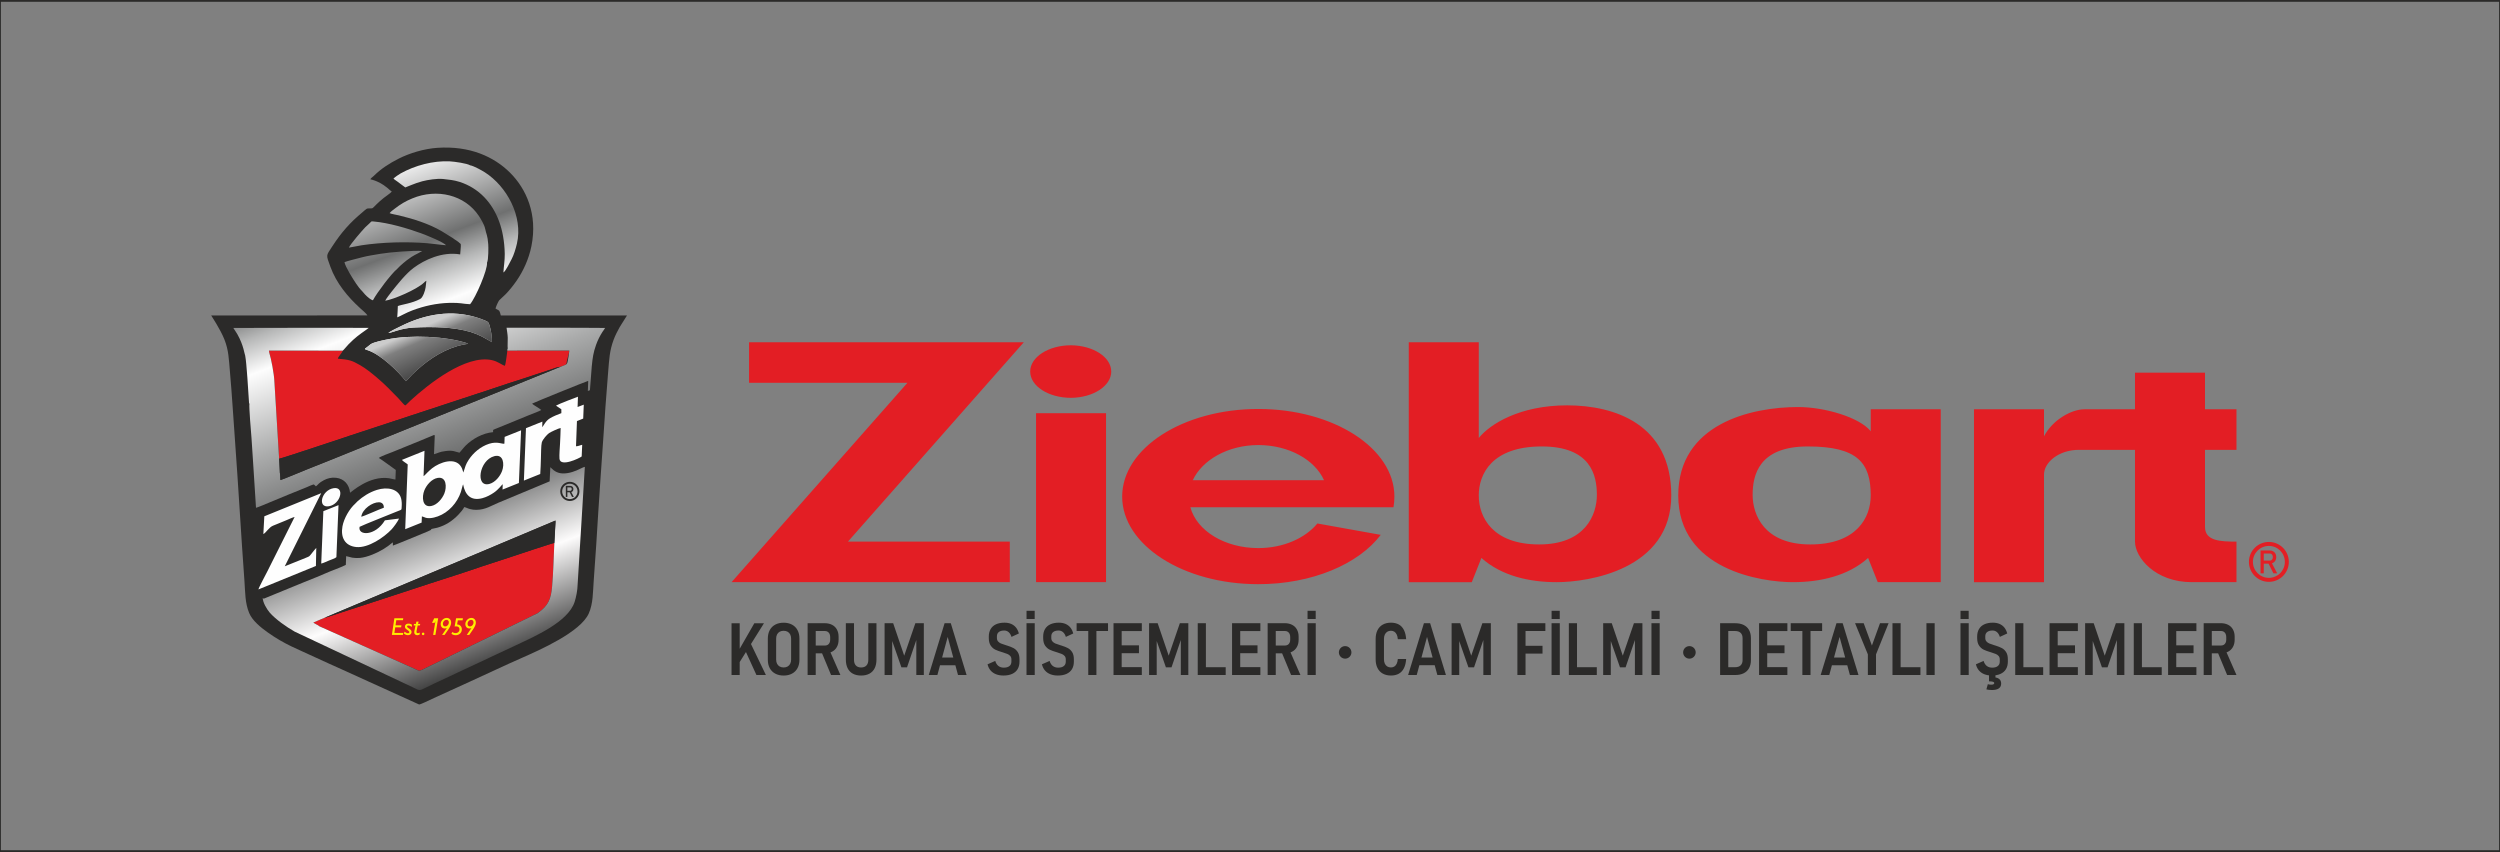<svg clip-rule="evenodd" fill-rule="evenodd" height="852" image-rendering="optimizeQuality" shape-rendering="geometricPrecision" text-rendering="geometricPrecision" viewBox="1.5 1.5 4066.54 1383.1" width="2500" xmlns="http://www.w3.org/2000/svg"><rect x="1.5" y="1.5" width="4066.54" height="1383.1" fill="#808080" stroke="none"/><linearGradient id="a" gradientUnits="userSpaceOnUse" x1="831.56" x2="535.25" y1="1081.26" y2="303.71"><stop offset="0" stop-color="#323232"/><stop offset=".188" stop-color="#fdfcfc"/><stop offset=".369" stop-color="#585959"/><stop offset=".553" stop-color="#aaabab"/><stop offset=".71" stop-color="#fdfdfd"/><stop offset=".776" stop-color="#b6b7b7"/><stop offset=".831" stop-color="#6f7070"/><stop offset="1" stop-color="#fefefe"/></linearGradient><linearGradient id="b" gradientUnits="userSpaceOnUse" x1="696.5" x2="661.61" y1="623.66" y2="544.16"><stop offset="0" stop-color="#333"/><stop offset=".769" stop-color="#7f7f7f"/><stop offset="1" stop-color="#ccc"/></linearGradient><path d="M1800.61 947.07v-274.8h-113.85v274.8zm-56.93-299.83c36.28-.37 65.39-19.41 65.39-42.75 0-23.35-29.12-42.38-65.39-42.75-36.69 0-66.45 19.15-66.45 42.75 0 23.61 29.75 42.75 66.44 42.75zm-523.76-90.38v65.95h257.62l-286.08 324.26h452.6v-65.95h-263.29l286.05-324.26h-446.89zm1186.96 155.73c18.49-22.9 66.91-53.13 143.77-53.13s169.37 30.23 169.37 146.57c0 120.91-135.2 141.06-186.44 141.06-44.13 0-89.67-10.08-122.4-39.4l-15.66 39.4h-102.49V556.86h113.87v155.73zm0 93.43c0 35.72 22.78 79.69 98.21 79.69s93.92-48.55 93.92-80.61c0-32.05-9.95-78.78-89.67-78.78-81.1 0-102.46 44.89-102.46 79.7zm637.59-104.43v-35.73h113.87v281.21h-102.46l-15.66-39.39c-32.72 29.32-78.28 39.39-122.41 39.39-51.21 0-186.44-20.15-186.44-141.06 0-116.33 118.12-143.81 194.98-143.81 42.72.01 99.64 16.49 118.12 39.39zm0 104.43c0-53.13-21.33-79.7-102.43-79.7-79.73 0-89.67 46.72-89.67 78.78 0 32.07 18.49 80.61 93.92 80.61s98.17-43.97 98.17-79.69zm167.97-140.15v281.21h113.87V772.13c0-20.15 24.2-40.31 56.92-40.31h91.09v149.3c0 25.65 32.72 65.95 92.5 65.95h72.58v-65.95c-25.62 0-51.21-.91-51.21-23.81V731.82h51.21v-65.95h-51.21v-59.54h-113.87v59.54h-82.57c-19.91 0-51.21 16.49-65.45 43.97v-43.97h-113.85zm-965 204.25c-35.92 47.48-111.62 80.23-199.2 80.23-122.25 0-221.39-63.8-221.39-142.49 0-78.7 99.14-142.51 221.39-142.51 122.29 0 221.42 63.8 221.42 142.51 0 5.58-.52 11.92-1.48 17.33h-330.43c10.36 38.32 55.89 66.45 110.49 66.45 40.68 0 76.34-16.03 96.15-40.03zm-305.72-88.94h213.44c-14.97-33.25-57.19-57.12-106.91-57.12-49.32 0-91.26 24.3-106.53 57.12z" fill="#e31e24"/><path d="M603.93 291.75c10.89 2.5 19.01 7.05 27.23 13.65 2.93 2.35 4.81 4.52 7.58 6.21-.95 1.93-10.92 8.74-13.03 10.44-4.46 3.6-7.84 6.54-12.26 10.88-.94.93-5.07 5.28-5.75 5.61-2.84 1.4-7.38-.42-10.27 1.51-1.87 1.25-4.19 3.54-6.17 5.18-20.3 16.76-34.37 32.74-49.29 55.64-10.32 15.85-10.34 13.12-3.17 32.85 9.87 27.17 28.03 48.97 48.55 67.72 3.21 2.94 10.19 8.68 11.81 11.75l-254.17.04c.18.53 14.85 22.18 21.54 39.1 7.01 17.73 7.12 31.66 8.93 51.84 3.34 37.22 5.51 75.08 8.29 112.7 5.6 75.86 9.74 151.75 15.31 227.57 1.4 19.11.84 36.18 7.73 52.81 5.23 12.63 19.31 23.77 29.52 31.08 28.65 20.5 49.34 27.49 79.82 41.86 13.61 6.42 27.8 12.62 41.66 18.91 14.21 6.44 27.7 12.54 41.68 18.95l83.68 37.97c1.93.36 17.79-7.51 20.75-8.87l62.55-28.56c27.72-12.54 55.52-25.89 83.5-38.18 29.79-13.09 95.84-42.16 109.27-72.5 7.15-16.15 6.61-34.19 8.02-53.05 2.8-37.63 5.3-75.9 7.56-113.87 2.25-37.84 5.26-75.85 7.76-113.81 2.47-37.58 5.07-75.22 8.23-112.79 1.73-20.5 2.17-33.71 8.87-51.73 2.62-7.05 6.44-14.43 9.92-20.62l11.8-18.8-205.25-.01c-.61-2.39-1.52-5.83-2.58-7.44-.97-1.47-4.29-2.42-6.04-3.86.75-3.12 4.48-11.76 6.21-13.54 3.55-3.66 6.88-6.21 10.38-9.82 6.07-6.25 12.22-13.91 17.85-22.05 10.27-14.85 19.67-34.68 23.96-55.98 10.53-52.23-8.66-93.43-34.62-119.37-26.3-26.27-65.68-44.15-118.3-40.61-21.93 1.48-45.72 8.9-62.67 17.46-15.61 7.87-29.01 16.52-41.02 28.41-2.73 2.7-4.31 3-5.35 5.36z" fill="#2b2a29"/><path d="M530.88 1004.35l-19.69 8.37c2.85 2.47 7.8 3.98 9.74 6.05l157.84 70.55c3.48 1.7 4.62 2.93 8.86.52.18-.09 188.48-92.33 188.48-92.33 17.7-12.67 21.56-22.87 23.43-43.49 2.08-22.9 2.47-47.69 3.65-70.79-2.86.15-62.46 20.08-70.38 22.74l-46.48 15.17c-37.36 13-78.49 25.5-116.37 38.22l-138.23 45.21c-1.18.01-.41.06-.85-.21zM455.53 746.27l.29-.05c3.44-.13 111.82-36.48 114.41-37.33 38.17-12.61 75.6-24.87 114.11-37.59 37.88-12.51 76.39-25.04 114.12-37.58 19.11-6.35 37.75-12.73 57.16-18.76l42.54-14.06c2.07-.7 12.41-4.59 13.7-3.86 1.25-.32 2.56-.76 3.85-1.24l4.2-1.7c3.75-1.58 2.78-2.19 3.68-6.75 1-5.03 3.6-12.52 4.01-17.06l-100.79.04c-.11 1.26-2.82 22.91-4 24.75-4.92-1.11-10.97-7.02-21.39-9.24-42.36-9.02-102.79 38.78-132.5 66.09-2.56 2.35-5.9 6.22-8.18 7.7-2.11-.72-8.4-8.77-11.44-11.84-13.04-13.14-19.93-21.02-35.39-34.05-7.72-6.51-17.32-14.34-26.67-19.66-13.65-7.77-17.23-8.85-36.23-10.56.49-3.14 6.99-9.33 7.96-13.04l-120.01-.15c.21 3.64 2.27 9.21 3.04 12.85.9 4.21 1.81 8.34 2.58 12.67 1.48 8.32 3.11 18.29 3.4 27.24l7.53 123.17z" fill="#e31e24"/><path d="M876.11 997.51s-188.3 92.24-188.48 92.33c-4.24 2.4-5.39 1.17-8.86-.52l-157.84-70.55c-1.94-2.07-6.88-3.58-9.74-6.05l19.69-8.37 374.14-157.51-1.83 36.38c-1.18 23.1-1.57 47.9-3.65 70.79-1.87 20.62-5.73 30.82-23.43 43.49zm-242.89-455.7c5.84-.37 20.29-7.84 41.15-8.89 29.97-1.51 64.68-1.16 92.83 7.26 6.13 1.84 12.53 4.51 17.98 7.23 6.02 3.01 11.02 6.24 16.39 9.15.52-7.44-1.57-20.34-3.7-26.8-1.82-5.51-1.82-5.86-7.04-8.12-3.9-1.69-7.49-3.03-11.42-4.33-42.84-14.21-86.54-6.3-126.08 13.51-5.49 2.75-17.17 8.05-20.09 10.99zm-37.98 25.12c1.07 2.35-1.01.95 5.28 3.15 21.04 7.36 48.68 34.01 61.09 50 1.51-.66 8.05-8.4 9.97-10.3 20.62-20.32 45.44-38.36 74.26-46.83 7.2-2.12 8.73-1.98 14.66-3.21l2.36-.84c-34.93-11.91-93.38-14.61-132.28-6.51-5.87 1.22-21.06 4.23-26.03 7.59-2.67 1.81-6.83 5.94-9.31 6.96zm-26.19-164.04c6.71-.93 13.91-2.79 20.75-3.81 33.58-4.99 72.58-6.13 106.91-3.31 9.97.82 20.59 2.61 30.15 3.23-3.27-4.79-32.35-16.5-40.33-19.39-22.37-8.1-52.63-17.11-77.51-19.23-3.83-.33-3.4-.2-5.47 2.07-2.34 2.57-5.33 4.65-7.92 7.36-5.06 5.29-24.24 27.32-26.59 33.08zm-7.21 23.65c1.18 7.33 14.19 28.06 19.01 35.05 7.12 10.34 7.91 9.67 13.55 16.52.27.33.4.49.67.79.33.35.61.55 1 .97 2.77 2.95 8.33 7.9 12.03 8.68 6.83-12.73 29.67-42.89 39.19-50.86l4.91-4.92c3.39-3.03 7.01-6.32 10.93-9.27 12.92-9.74 14.1-8.57 25.09-15.06-12.14-1.49-54.95 2.19-67.72 4.49-10.29 1.85-20.28 3.11-30.24 5.76-5.2 1.38-25.39 6.36-28.42 7.84zm132.02 40.74c-.61 5.1-4.3 16.6-8.78 19.06-13.09 7.21-31.65 9.37-36.46 11.62-.13 6.54-.61 11.99-.94 18.36 4.88-1.83 14.25-7.47 24.52-11.32 19.07-7.17 39.03-11.64 59.97-12.22 19.48-.54 21.19 1.71 33.99 2.17 9.02-10.51 28.79-56.41 27.54-67.68 2.51-4.31 2.3-25.98 2-29.79-1.24-15.93-3.07-15.42-5.23-26.06-1.22-5.91-7.32-16.03-10.09-20.16-22.99-34.34-68.15-44.98-108.12-28.47-12.01 4.96-19.21 9.49-28.9 16.92-2.57 1.97-6.07 4.43-8.1 7.05 1.15 1.07 12.38 3.04 15.04 3.68 23.98 5.76 49 13.62 70 25.94l17.65 10.91c2.07 1.45 3.95 3.1 6.05 4.17 1.63.83 5.39 4.01 6.95 5.54.63 3.7-.81 12.52-.92 16.93-29.29-4.98-58.33 8.93-75.66 21.86-12.64 9.43-25.85 26.1-35.75 38.6-2.05 2.59-9.59 12.23-10.52 14.91 13.75-2.24 50.89-17.96 63-29.42 1.56-1.48 1.85-2.05 3.94-3.09l-1.18 10.51zM766.16 269c-4.91-3.11-25.41-6.05-32.99-6.42-27.19-1.34-56.63 6.66-79.88 19.54-3.08 1.71-9.53 6.24-11.77 8.47.06.1.18.12.22.27l1.89 1.57c6.57 4.41 13.47 10.26 17.12 12.6 1.86-.45 15.73-6.99 27.62-10.04 9.25-2.38 23.51-4.67 33.7-3.74 10.57 1.23 17.05 1.65 26.92 4.72 8.16 2.54 15.59 6.17 21.9 10.09 26.9 16.66 43.21 45.76 48.86 78.12 1.69 9.65 2.64 19.03 2.77 29.07.14 10.82-1.66 20.15-2.15 30.13 4.05-2.78 9.83-15.36 13.17-21.45 3.68-6.7 6.89-17.39 8.81-25.7 10.2-44.23-16.59-93.08-52.22-115.81-4.41-2.81-17.96-10.51-23.98-11.41zM954 533.27l-128.52-.06c.72 5.61 1.72 10.41 1.93 16.22.15 4.13-.55 14.59-.01 17.47-.73 1.25-.63 1.64-.6 3.45l100.79-.04c-.41 4.54-1.58 12.03-2.58 17.06-.91 4.56-1.36 5.17-5.11 6.75L457.65 780.99 448 623.11c-.29-8.95-1.92-18.92-3.4-27.24-.77-4.33-1.68-8.46-2.58-12.67-.78-3.64-2.83-9.21-3.04-12.85l120.01.15c1.02-.46 6.95-7.77 9.37-10.24 10.84-11.05 16.83-15.27 29.77-24.4l3.21-2.48-105.67-.07-114.65.23c1.62 2.81 4.36 6.37 6.34 9.82 10.52 18.39 11.8 32.96 12.99 35.28 2.28 11.66 4.93 55.96 6.02 73.53.13 2.06.05 3.63.86 4.92-.91 3.94 2.68 47.53 3.35 55.18l2.65 40.34 2.55 39.84 2.14 33.67c2.47-.42 20.28-7.96 23.65-9.41 18.39-7.91 39.5-16.13 58.36-23.89 3.25-1.34 9.07-4.17 12.07-4.73l3.45 3.11c3.95-3.04 4.21-5.43 13.12-10.11 5.62-2.95 12.36-4.71 19.85-3.77 13.04 1.64 21.16 11 22.52 24.3 1.58-.68 31.26-28.41 63.39-23.58 2.56.38 8.67 2.12 10.42 2.07l.54-15.59c-6.92-4.64-22.14-16.36-27.58-19.43 1.79-2.31 19.72-8.66 22.29-9.75 7.73-3.26 15.05-6.26 22.73-9.26 7.75-3.04 14.83-6.08 22.41-9.13l22.42-9.3c.87.43 1.27-.42 1.05 3.64l-1.13 27.64c6.12-1.41 8.1-3.92 19.5-5.23 11.98-1.38 14.14 1.02 21.96 2.8.95-.81 6.9-8.54 10.09-11.66 11.11-10.9 27.54-20.23 44.58-21.78.07-4.97-1.34-3.02 7.58-6.84l30.41-12.45c6.82-2.9 13.59-5.58 20.26-8.32 3.71-1.53 18.02-6.73 20.1-8.48-2.73-2.67-13.08-7.94-14.84-10.34 2.3-1.51 88.62-36.53 91.23-37.01l-.65 16.46 3.41-1.22 2.98-38.81c1.37-13.9 2.53-22.52 7-35 2.73-7.63 6.19-14.53 10.4-21.08 1.09-1.7 3.73-5.03 4.29-6.44l-31.78-.2zm-280.94 584.87c14.43 6.72 7.55 6.52 34.05-5.85l134.17-62.87c29.42-13.91 84.31-37.48 94.87-70.1 2.57-7.95 4.81-19.4 4.93-28.42l11.74-191.44c-2.56.43-9.88 4.39-13.09 5.71-4.61 1.89-9.42 3.56-14.69 4.43-9.05 1.49-16.49.43-23.22-4.83-1.92-1.5-3.69-3.61-5.2-4.78l-1.08 23.09-83.42 34.76c-11.69 4.83-20.68 11.39-35.62 11.58-3.85.05-6.96-.37-10.5-1.27-3.46-.88-6.38-2.63-9.35-3.25-1.41 3.34-6.9 9.69-9.66 12.52-9.82 10.1-20.27 17.11-34.15 21.06-2.95.84-6.42 1.17-9.07 1.96-3.65 1.33 3.68-.09-6.88 4.25-7.77 3.19-53.39 22.22-56.34 22.9l-.01-5.28c-2.12 1.21-4.84 3.79-7.19 5.51-2.64 1.93-5.38 3.75-7.96 5.35-10.07 6.21-25.98 13.25-38.25 14.46-4.19.41-8.49.23-12.52-.39-2.42-.37-8.97-2.51-10.08-2.51l-.54 14.24c-11.01 5.46-22.96 9.14-33.74 14.03-11.17 5.07-22.63 9.27-33.89 13.94-11.17 4.63-22.45 9.22-33.91 13.89l-29.67 12.19c-2.27.96-2.68 1.46-3.94-.48-.06 7.17 6.54 18.41 11.25 23.88 9.57 11.14 27.55 23.66 40.79 31.15l192.16 90.57z" fill="url(#a)"/><path d="M455.82 746.22l.76 23.3c1.38 2.06.95 8.43 1.07 11.45 1.54 0 24.99-9.68 28.25-11.05 9.36-3.94 18.92-7.88 28.4-11.56 36.75-14.26 76.73-31.03 113.6-45.96l113.48-46.12c19.29-7.76 37.68-15.63 56.77-23.07 19.34-7.54 38.04-15.66 56.67-23.02 9.72-3.84 18.84-7.57 28.37-11.53 4.65-1.93 10.03-3.99 14.44-5.85 4.12-1.74 10.79-4.79 14.2-5.77-1.29-.73-11.63 3.16-13.7 3.86l-42.54 14.06c-19.41 6.03-38.05 12.41-57.16 18.76-37.73 12.54-76.24 25.07-114.12 37.58-38.52 12.72-75.94 24.98-114.11 37.59-2.59.85-110.97 37.2-114.41 37.33zM530.88 1004.35c.44.27-.33.23.85.21l138.23-45.21c37.88-12.72 79.01-25.22 116.37-38.22l46.48-15.17c7.92-2.66 67.51-22.59 70.38-22.74l1.98-33.56-.14-2.82-374.14 157.51z" fill="#2b2a29"/><path d="M906.02 660.02l8.57 5.83.03 6.29c-5.8 2.14-13.35 5.2-18.57 8.38-7.5 4.57-9.83 11.62-12.57 14.47l.26-9.1-26.7 10.72-3.38 85.24 26.6-10.72c.75-8.18.74-17.29 1.11-25.49.26-5.91.16-21.18 1.41-25.74 1.41-5.13 8.63-13.02 11.79-15.25 2.6-1.83 15.35-7.83 18.88-8.35-.09 8.32-.62 16.41-.96 24.78-.29 7.06-1.45 18.51-.94 25.12 1.11 14.27 32.34-.55 36.12-3.61l.84-18.96c-3.57.68-5.82 2.28-10.08 2.41l1.54-41 10.17-4.05.93-22.67-10.06 3.81.58-16.73c-.49.11-31.81 12.02-34.99 14.13-.08.05-.23.18-.29.22s-.2.15-.28.23zM431.44 839.95l-1.58 28.9c4.35-2.04 9.17-11.07 15.78-13.64l20.96-8.58c3.85-1.57 10.8-4.88 14.15-5.65l-44.27 88.34c-2.43 4.81-14.08 26.47-14.63 29.57l93.51-38.18.6-29.37-1.98 2.19c-.87 1.06-1.25 1.51-2.22 2.69-9.38 11.5-4.55 7.54-17.78 13.27l-29.27 11.76 59.23-118.9-92.5 37.59zm112.46-45.71c-19.99 3.51-26.36 32.56-7.37 29.35 19.31-3.27 26.43-32.69 7.37-29.35zm-16.43 37.35l-3.45 85.23c3.17-.63 9.64-3.7 12.72-4.97 2.48-1.03 10.62-3.78 11.95-5.45l3.43-84.63-24.64 9.83zm122.99 12.03l-22.87 2.89c-15.65 26.08-44.34 25.24-41.2 10.55 8.21-4.09 48.96-20.02 61.13-25.09 1.69-.7 3.32-1.31 4.91-1.95 2.65-1.07 2.14-1.68 2.41-5 .38-4.69.25-9.56-.84-13.89-3.99-15.91-22.34-19.58-39.53-14.08-12.36 3.95-22.32 10.37-31.55 18.61-1.4 1.25-2.29 2.52-3.65 3.74-9.14 8.17-18.32 23.68-20.73 36.92-3.23 17.77 3.83 31.75 22.42 33.61 19.66 1.96 45.42-15.89 57.65-28.92 2.52-2.68 10.42-12.96 11.84-17.41zm-61.34-3c4.55-.77 28.74-11.97 36.71-14.6.32-5.42-2.7-8.82-7.92-8.91-10.37-.17-26.86 10.58-28.79 23.5zm233.24-129.87l-.41 11.04c-3.3 1.05-11.43-4.16-24.86.18-13.87 4.48-25.64 14.59-33.15 25.97-4.99 7.56-5.73 11.57-8.75 20.81-1.53-3.94-1.34-5.67-3.6-9.42-9.72-16.19-34.7-7.32-47.2 2.46-2.69 2.1-4.65 4.17-7.02 6.27-1.97 1.75-4.79 5.27-6.9 6.63l1.53-41.3-36.75 14.81c1.17 1.99 7.43 5.48 9.46 7.38l-4.08 105.35 26.68-10.72.45-10.12c5.22 1.27 5.65 3.23 12.9 2.87 4.58-.23 9.07-1.45 13.04-2.88 17.57-6.34 31.57-22.07 37.52-39.78.98-2.91 2.64-10.54 3.58-12.3 3.23 17.17 12.52 27.41 31.31 22.48 7.13-1.87 13.83-5.62 18.93-9.13 7.52-5.18 12.69-12.62 14.17-13.67l-.25 8.78 26.58-10.68 3.57-85.69-26.74 10.67zm-109.01 66.74c-9.92 1.75-18.24 11.87-21.65 20.39-4.19 10.47-3.53 28.02 11.16 25.34 9.64-1.76 17.93-11.8 21.41-20.38 4.2-10.35 3.63-27.91-10.92-25.34zm92.24-35.37c-24.98 6.48-31.43 51.7-7.79 45.11 9.14-2.55 17.09-12.15 20.39-21.03 4.14-11.13 2.21-27.92-12.6-24.08z" fill="#fefefe"/><path d="M928.41 783.82c8.63 0 15.62 6.99 15.62 15.62s-6.99 15.62-15.62 15.62-15.62-6.99-15.62-15.62 6.99-15.62 15.62-15.62zm-6.53 6.66H928.99c1.03 0 1.94.21 2.73.64.78.42 1.39 1.03 1.82 1.82.43.78.65 1.69.65 2.72s-.22 1.93-.65 2.72c-.44.78-1.05 1.39-1.83 1.82-.28.15-.58.28-.9.38l4.13 7.84h-2.98l-3.82-7.57h-3.74v7.57h-2.51V790.5zm2.51 2.39v5.57h4.69c.48 0 .9-.11 1.27-.35.37-.23.66-.55.86-.98.2-.42.3-.91.3-1.46s-.1-1.04-.3-1.46-.49-.75-.85-.98-.79-.34-1.27-.34h-4.69zm4.01-5.94c6.91 0 12.51 5.6 12.51 12.5 0 6.91-5.6 12.51-12.51 12.51s-12.5-5.6-12.5-12.51 5.6-12.5 12.5-12.5z" fill="#2b2a29"/><path d="M595.24 566.93c1.07 2.35-1.01.95 5.28 3.15 21.04 7.36 48.68 34.01 61.09 50 1.51-.66 8.05-8.4 9.97-10.3 20.62-20.32 45.44-38.36 74.26-46.83 7.2-2.12 8.73-1.98 14.66-3.21l2.36-.84c-34.93-11.91-93.38-14.61-132.28-6.51-5.87 1.22-21.06 4.23-26.03 7.59-2.67 1.81-6.83 5.94-9.31 6.96zm37.98-25.12c5.84-.37 20.29-7.84 41.15-8.89 29.97-1.51 64.68-1.16 92.83 7.26 6.13 1.84 12.53 4.51 17.98 7.23 6.02 3.01 11.02 6.24 16.39 9.15.52-7.44-1.57-20.34-3.7-26.8-1.82-5.51-1.82-5.86-7.04-8.12-3.9-1.69-7.49-3.03-11.42-4.33-42.84-14.21-86.54-6.3-126.08 13.51-5.49 2.75-17.17 8.05-20.09 10.99z" fill="url(#b)"/><path d="M656.93 1032.89h-18l4.05-27.15h14.47l-.48 3.22h-10.85l-1.24 8.27h9.58l-.48 3.34h-9.56l-1.36 9.02h14.33zm47.32-19.62h4.12l1.49-3.11-3.8 22.73h3.67l4.52-27.15h-6.41l-3.6 7.53zm-45.6 17.5l.84-3.33c1.21.97 2.23 1.66 3.08 2.07.85.42 1.64.63 2.38.63.7 0 1.28-.17 1.73-.52.46-.34.68-.79.68-1.32 0-.82-1.07-1.98-3.19-3.47l-.07-.05c-1.68-1.18-2.74-2.13-3.2-2.84s-.69-1.54-.69-2.49c0-1.47.52-2.64 1.56-3.55 1.04-.9 2.43-1.35 4.16-1.35a9.5 9.5 0 0 1 2.99.46c.95.31 1.85.78 2.69 1.4l-.29 3.62c-1.02-.81-1.99-1.42-2.93-1.82-.93-.41-1.8-.6-2.62-.6-.64 0-1.15.15-1.53.44-.39.29-.58.68-.58 1.14 0 .7.82 1.62 2.47 2.76.75.52 1.35.94 1.79 1.27 1.11.85 1.88 1.65 2.32 2.38s.65 1.57.65 2.52c0 1.5-.54 2.73-1.64 3.68-1.09.96-2.5 1.44-4.21 1.44-1.09 0-2.14-.2-3.17-.6s-2.11-1.02-3.23-1.88zm20.64-5.47c-.1.57-.18 1.05-.23 1.46-.05.4-.08.75-.08 1.05 0 .75.19 1.31.56 1.68.37.36.93.55 1.68.55.43 0 .89-.09 1.41-.26.51-.17 1.04-.43 1.6-.78v3.15c-.76.39-1.48.68-2.15.87s-1.31.29-1.9.29c-1.44 0-2.6-.44-3.5-1.33s-1.35-2.05-1.35-3.51c0-.38.03-.82.1-1.3.06-.48.18-1.12.34-1.93l1.6-7.71h-3.04l.56-2.54h3.07l.87-3.78h3.53l-.83 3.78h3.53l-.58 2.54h-3.55l-1.63 7.79zm8.43 5.87c0-.57.2-1.06.59-1.46.4-.4.89-.6 1.47-.6s1.07.2 1.47.6.6.89.6 1.46c0 .58-.2 1.07-.6 1.47s-.9.61-1.47.61-1.06-.2-1.46-.61c-.41-.41-.6-.9-.6-1.47zm40.62-9.65c-.48.29-.99.5-1.55.63-.56.14-1.19.21-1.9.21-1.94 0-3.52-.66-4.74-1.99-1.21-1.33-1.82-3.05-1.82-5.2 0-1.23.24-2.41.71-3.55s1.15-2.19 2.05-3.13c.98-1.07 2.07-1.87 3.28-2.41a9.11 9.11 0 0 1 3.78-.81c2.13 0 3.86.7 5.18 2.11 1.32 1.4 1.98 3.25 1.98 5.53 0 1.56-.38 3.27-1.15 5.1-.76 1.83-1.99 3.99-3.7 6.47l-5.81 8.42h-4.05l7.75-11.37zm3.23-8.98c0-1.25-.34-2.23-1.02-2.98-.68-.74-1.6-1.11-2.75-1.11-1.6 0-2.97.64-4.12 1.92s-1.73 2.76-1.73 4.45c0 1.31.35 2.33 1.03 3.08.69.75 1.63 1.13 2.82 1.13 1.53 0 2.87-.66 4.03-1.97s1.74-2.82 1.74-4.51zm4.29 18.53l1.24-2.95c.97.6 1.9 1.04 2.77 1.34s1.7.45 2.47.45c1.97 0 3.55-.56 4.76-1.69 1.2-1.13 1.8-2.62 1.8-4.47 0-1.52-.49-2.68-1.46-3.51-.98-.82-2.36-1.23-4.14-1.23-.31 0-.66.01-1.02.05-.37.03-.79.08-1.27.15l2.4-13.47h11.06l-.48 3.42h-7.74l-1.25 6.64c2.48.22 4.38 1.03 5.72 2.44 1.33 1.41 2 3.31 2 5.7 0 2.62-.95 4.85-2.86 6.67s-4.29 2.72-7.12 2.72c-1.23 0-2.42-.19-3.56-.56s-2.25-.93-3.32-1.7zm32.63-9.55c-.48.29-.99.5-1.55.63-.56.14-1.19.21-1.9.21-1.94 0-3.52-.66-4.74-1.99-1.21-1.33-1.82-3.05-1.82-5.2 0-1.23.24-2.41.71-3.55s1.15-2.19 2.05-3.13c.98-1.07 2.07-1.87 3.28-2.41a9.11 9.11 0 0 1 3.78-.81c2.13 0 3.86.7 5.17 2.11 1.32 1.4 1.98 3.25 1.98 5.53 0 1.56-.38 3.27-1.15 5.1-.76 1.83-2 3.99-3.7 6.47l-5.81 8.42h-4.05l7.75-11.37zm3.23-8.98c0-1.25-.34-2.23-1.02-2.98-.68-.74-1.6-1.11-2.75-1.11-1.6 0-2.97.64-4.12 1.92s-1.73 2.76-1.73 4.45c0 1.31.34 2.33 1.03 3.08s1.63 1.13 2.82 1.13c1.53 0 2.87-.66 4.03-1.97s1.74-2.82 1.74-4.51z" fill="#ffed00" fill-rule="nonzero"/><path d="M1201.17 1061.55l27.34-47.67h15.7l-43.22 69.04zm-9.73-47.67h13.27v84.23h-13.27zm20.15 39.56l10.08-8.62 25.66 53.28h-15.4zm64.59 45.53c-5.22 0-9.77-1.05-13.64-3.12-3.89-2.1-6.88-5.08-8.96-8.96-2.08-3.87-3.12-8.44-3.12-13.7v-34.4c0-5.26 1.05-9.83 3.12-13.7 2.08-3.88 5.06-6.86 8.96-8.96 3.88-2.08 8.42-3.12 13.64-3.12 5.2 0 9.75 1.05 13.62 3.12 3.89 2.1 6.88 5.08 8.96 8.96 2.1 3.88 3.12 8.44 3.12 13.7v34.4c0 5.26-1.03 9.83-3.12 13.7-2.08 3.88-5.06 6.86-8.96 8.96-3.88 2.08-8.42 3.12-13.62 3.12zm0-13.15c2.47 0 4.61-.51 6.45-1.56s3.24-2.53 4.23-4.47c.99-1.92 1.48-4.19 1.48-6.78v-34.11c0-2.59-.49-4.84-1.48-6.78s-2.39-3.4-4.23-4.43-3.97-1.54-6.45-1.54c-2.47 0-4.63.51-6.47 1.54s-3.24 2.49-4.23 4.43-1.48 4.19-1.48 6.78v34.11c0 2.59.49 4.86 1.48 6.78.99 1.94 2.39 3.42 4.23 4.47s3.99 1.56 6.47 1.56zm44.78-35.63h22.18c1.78 0 3.32-.38 4.63-1.13 1.32-.75 2.33-1.84 3.04-3.28.71-1.42 1.07-3.1 1.07-5.02v-4.53c0-1.98-.36-3.68-1.07-5.16-.71-1.46-1.72-2.59-3.04-3.38-1.31-.79-2.85-1.19-4.63-1.19h-22.18v-12.69h21.89c4.63 0 8.66.89 12.08 2.65 3.42 1.74 6.05 4.29 7.87 7.61 1.84 3.32 2.77 7.22 2.77 11.7v4.92c0 4.51-.93 8.44-2.77 11.78-1.82 3.34-4.45 5.91-7.87 7.71-3.42 1.78-7.45 2.69-12.08 2.69h-21.89v-12.69zm-5.79-36.38h13.21v84.28h-13.21zm22.46 46.46l13.11-2.67 17.77 40.49h-15.19l-15.7-37.82zm64.59 38.69c-5.26 0-9.75-1.01-13.46-3.05-3.74-2.02-6.57-4.98-8.5-8.86-1.92-3.87-2.89-8.56-2.89-14.06v-59.14h13.27v59.55c0 3.97 1.01 7.04 3.04 9.21 2.02 2.16 4.86 3.24 8.54 3.24 3.74 0 6.62-1.09 8.66-3.24 2.02-2.17 3.03-5.24 3.03-9.21v-59.55h13.27v59.14c0 5.5-.97 10.18-2.93 14.06-1.94 3.88-4.78 6.84-8.5 8.86-3.74 2.04-8.24 3.05-13.52 3.05zm88.22-85.1h13.78v84.23H1492v-62.79l.75 3.72-15.88 46.62h-9.13l-15.88-45.47.93-4.86v62.79h-12.4v-84.23h13.96l17.95 52.77 18.13-52.77zm47.55 0h10.08l25.7 84.23h-13.96l-16.79-61.92-16.75 61.92h-14.02l25.72-84.23zm-11.7 55.79h34.12v12.56h-34.12zm107.52 29.3c-4.61 0-8.66-.69-12.2-2.1-3.54-1.38-6.47-3.42-8.8-6.13s-3.99-6.05-4.96-10.02l12.52-5.5c1.05 3.58 2.77 6.31 5.16 8.17s5.3 2.77 8.74 2.77c3.95 0 7-.85 9.15-2.57 2.18-1.72 3.24-4.11 3.24-7.22v-3.7c0-2.19-.59-4.01-1.8-5.42-1.19-1.4-2.71-2.51-4.57-3.3s-4.31-1.66-7.35-2.57c-.08-.04-.16-.08-.26-.1s-.2-.04-.26-.08l-.65-.18c-4.63-1.34-8.4-2.73-11.31-4.13-2.93-1.42-5.42-3.64-7.47-6.66-2.08-3.04-3.1-7.12-3.1-12.26v-2.31c0-4.78.99-8.88 2.99-12.28 1.98-3.4 4.88-5.99 8.72-7.73 3.82-1.76 8.42-2.65 13.84-2.65 4.05 0 7.65.67 10.8 2 3.14 1.35 5.77 3.3 7.89 5.91 2.1 2.61 3.66 5.83 4.67 9.65l-12 5.56c-1.05-3.36-2.57-5.93-4.61-7.69-2.02-1.78-4.41-2.67-7.16-2.67-3.82 0-6.76.81-8.82 2.43-2.08 1.62-3.11 3.92-3.11 6.88v2.79c0 2.31.61 4.19 1.86 5.61 1.23 1.44 2.79 2.55 4.65 3.36 1.88.81 4.47 1.7 7.75 2.67.18.08.38.14.57.2.2.06.39.14.63.2.16.04.32.1.49.16.18.06.36.1.55.14 4.21 1.32 7.69 2.69 10.46 4.15 2.75 1.44 5.06 3.62 6.94 6.54 1.88 2.91 2.81 6.82 2.81 11.72v3.7c0 4.8-1.01 8.88-3.04 12.26-2.02 3.38-4.98 5.95-8.88 7.73-3.89 1.78-8.6 2.67-14.08 2.67zm50.79-.87h-13.38v-84.23h13.38zm-13.33-104.43h13.27v13.33h-13.27zm50.99 105.3c-4.61 0-8.66-.69-12.2-2.1-3.54-1.38-6.47-3.42-8.8-6.13s-3.99-6.05-4.96-10.02l12.52-5.5c1.05 3.58 2.77 6.31 5.16 8.17s5.3 2.77 8.74 2.77c3.95 0 7-.85 9.15-2.57 2.18-1.72 3.24-4.11 3.24-7.22v-3.7c0-2.19-.59-4.01-1.8-5.42-1.19-1.4-2.71-2.51-4.57-3.3s-4.31-1.66-7.35-2.57c-.08-.04-.16-.08-.26-.1s-.2-.04-.26-.08l-.65-.18c-4.63-1.34-8.4-2.73-11.31-4.13-2.93-1.42-5.42-3.64-7.47-6.66-2.08-3.04-3.1-7.12-3.1-12.26v-2.31c0-4.78.99-8.88 2.99-12.28 1.98-3.4 4.88-5.99 8.72-7.73 3.82-1.76 8.42-2.65 13.84-2.65 4.05 0 7.65.67 10.8 2 3.14 1.35 5.77 3.3 7.89 5.91 2.1 2.61 3.66 5.83 4.67 9.65l-12 5.56c-1.05-3.36-2.57-5.93-4.61-7.69-2.02-1.78-4.41-2.67-7.16-2.67-3.82 0-6.76.81-8.82 2.43-2.08 1.62-3.11 3.92-3.11 6.88v2.79c0 2.31.61 4.19 1.86 5.61 1.23 1.44 2.79 2.55 4.65 3.36 1.88.81 4.47 1.7 7.75 2.67.18.08.38.14.57.2.2.06.39.14.63.2.16.04.32.1.49.16.18.06.36.1.55.14 4.21 1.32 7.69 2.69 10.46 4.15 2.75 1.44 5.06 3.62 6.94 6.54 1.88 2.91 2.81 6.82 2.81 11.72v3.7c0 4.8-1.01 8.88-3.04 12.26-2.02 3.38-4.98 5.95-8.88 7.73-3.89 1.78-8.6 2.67-14.08 2.67zm49.41-78.14h13.27v77.27h-13.27zm-18.94-6.96h51.09v12.69h-51.09zm60.03 0h13.27v84.23h-13.27zm5.91 71.47h40.14v12.75h-40.14zm0-35.45h35.49v12.75h-35.49zm0-36.02h40.14v12.75h-40.14zm102 0h13.78v84.23h-12.22v-62.79l.75 3.72-15.88 46.62h-9.13l-15.88-45.47.93-4.86v62.79h-12.4v-84.23h13.96l17.95 52.77 18.13-52.77zm29.08 0h13.27v84.23h-13.27zm6.19 71.53h39.29v12.69h-39.29zm49.65-71.53h13.27v84.23h-13.27zm5.91 71.47h40.14v12.75h-40.14zm0-35.45h35.49v12.75h-35.49zm0-36.02h40.14v12.75h-40.14zm57.75 36.32h22.18c1.78 0 3.32-.38 4.63-1.13 1.32-.75 2.33-1.84 3.04-3.28.71-1.42 1.07-3.1 1.07-5.02v-4.53c0-1.98-.36-3.68-1.07-5.16-.71-1.46-1.72-2.59-3.04-3.38-1.31-.79-2.85-1.19-4.63-1.19h-22.18v-12.69h21.89c4.63 0 8.66.89 12.08 2.65 3.42 1.74 6.05 4.29 7.87 7.61 1.84 3.32 2.77 7.22 2.77 11.7v4.92c0 4.51-.93 8.44-2.77 11.78-1.82 3.34-4.45 5.91-7.87 7.71-3.42 1.78-7.45 2.69-12.08 2.69h-21.89v-12.69zm-5.79-36.38h13.21v84.28h-13.21zm22.46 46.46l13.11-2.67 17.77 40.49h-15.19l-15.7-37.82zm55.79 37.82h-13.38v-84.23h13.38zm-13.33-104.43h13.27v13.33h-13.27zm135.67 105.3c-5.14 0-9.59-1.05-13.33-3.16-3.76-2.1-6.62-5.12-8.6-9.1-2-3.95-2.98-8.68-2.98-14.16v-33.08c0-5.48.99-10.2 2.98-14.2 1.98-3.97 4.84-7.02 8.6-9.11 3.74-2.1 8.19-3.16 13.33-3.16 5 0 9.29 1.01 12.85 3.02 3.56 2 6.33 5 8.3 9 2 3.99 3.18 8.96 3.58 14.87h-13.56c-.24-3.03-.83-5.54-1.8-7.57-.97-2.02-2.23-3.56-3.82-4.61-1.58-1.03-3.44-1.56-5.56-1.56-2.33 0-4.33.55-6.03 1.62-1.7 1.09-3.01 2.63-3.94 4.61-.93 2-1.4 4.35-1.4 7.1v33.08c0 2.75.47 5.1 1.4 7.1.93 1.98 2.24 3.52 3.94 4.57 1.7 1.07 3.7 1.6 6.03 1.6 2.15 0 4.01-.51 5.58-1.54 1.56-1.01 2.83-2.55 3.8-4.57.97-2.04 1.56-4.57 1.8-7.61h13.56c-.39 5.89-1.58 10.86-3.58 14.85-1.98 3.99-4.75 7-8.3 9.02-3.56 2-7.85 3.01-12.85 3.01zm53.64-85.1h10.08l25.7 84.23h-13.96l-16.79-61.92-16.75 61.92h-14.02l25.72-84.23zm-11.7 55.79h34.12v12.56h-34.12zm106.77-55.79h13.78v84.23h-12.22v-62.79l.75 3.72-15.88 46.62h-9.13l-15.88-45.47.93-4.86v62.79h-12.4v-84.23h13.96l17.95 52.77 18.13-52.77zm56.94 0h13.27v84.23h-13.27zm5.95 36.79h34.93v12.67h-34.93zm0-36.79h39.56v12.69h-39.56zm63.03 84.23h-13.38v-84.23h13.38zm-13.33-104.43h13.27v13.33h-13.27zm28.06 20.21h13.27v84.23h-13.27zm6.19 71.53h39.29v12.69h-39.29zm99.69-71.53h13.78v84.23h-12.22v-62.79l.75 3.72-15.88 46.62h-9.13l-15.88-45.47.93-4.86v62.79h-12.4v-84.23h13.96l17.95 52.77 18.13-52.77zm41.88 84.23h-13.38v-84.23h13.38zm-13.33-104.43h13.27v13.33h-13.27zm119.8 91.74h16.33c3.86 0 6.84-1.01 8.92-3.03 2.1-2.04 3.12-4.9 3.12-8.6v-35.57c0-3.72-1.03-6.58-3.12-8.6-2.08-2.04-5.06-3.04-8.92-3.04h-16.33v-12.69h16.45c5.36 0 9.97.95 13.78 2.85 3.82 1.88 6.72 4.65 8.72 8.28 2 3.62 2.98 7.99 2.98 13.09v35.79c0 5.02-.99 9.35-2.96 12.99-1.96 3.62-4.86 6.41-8.68 8.34-3.82 1.92-8.46 2.89-13.9 2.89h-16.39v-12.69zm-8.17-71.53h13.27v84.23h-13.27zm63.37 0h13.27v84.23h-13.27zm5.91 71.47h40.14v12.75h-40.14zm0-35.45h35.49v12.75h-35.49zm0-36.02h40.14v12.75h-40.14zm64.51 6.96h13.27v77.27h-13.27zm-18.94-6.96h51.09v12.69h-51.09zm74.44 0h10.08l25.7 84.23h-13.96l-16.79-61.92-16.75 61.92h-14.02l25.72-84.23zm-11.7 55.79h34.12v12.56h-34.12zm76-5.1v33.53h-13.27v-33.53l-20.8-50.69h14.02l13.38 36.32 13.15-36.32h13.96zm26.77-50.69h13.27v84.23h-13.27zm6.19 71.53h39.29v12.69h-39.29zm62.44 12.69h-13.38v-84.23h13.38zm55.38 0h-13.38v-84.23h13.38zm-13.33-104.43h13.27v13.33h-13.27zm50.99 105.3c-4.61 0-8.66-.69-12.2-2.1-3.54-1.38-6.47-3.42-8.8-6.13s-3.99-6.05-4.96-10.02l12.52-5.5c1.05 3.58 2.77 6.31 5.16 8.17s5.3 2.77 8.74 2.77c3.95 0 7-.85 9.15-2.57 2.18-1.72 3.24-4.11 3.24-7.22v-3.7c0-2.19-.59-4.01-1.8-5.42-1.19-1.4-2.71-2.51-4.57-3.3s-4.31-1.66-7.35-2.57c-.08-.04-.16-.08-.26-.1s-.2-.04-.26-.08l-.65-.18c-4.63-1.34-8.4-2.73-11.31-4.13-2.93-1.42-5.42-3.64-7.47-6.66-2.08-3.04-3.1-7.12-3.1-12.26v-2.31c0-4.78.99-8.88 2.99-12.28 1.98-3.4 4.88-5.99 8.72-7.73 3.82-1.76 8.42-2.65 13.84-2.65 4.05 0 7.65.67 10.8 2 3.14 1.35 5.77 3.3 7.89 5.91 2.1 2.61 3.66 5.83 4.67 9.65l-12 5.56c-1.05-3.36-2.57-5.93-4.61-7.69-2.02-1.78-4.41-2.67-7.16-2.67-3.82 0-6.76.81-8.82 2.43-2.08 1.62-3.11 3.92-3.11 6.88v2.79c0 2.31.61 4.19 1.86 5.61 1.23 1.44 2.79 2.55 4.65 3.36 1.88.81 4.47 1.7 7.75 2.67.18.08.38.14.57.2.2.06.39.14.63.2.16.04.32.1.49.16.18.06.36.1.55.14 4.21 1.32 7.69 2.69 10.46 4.15 2.75 1.44 5.06 3.62 6.94 6.54 1.88 2.91 2.81 6.82 2.81 11.72v3.7c0 4.8-1.01 8.88-3.04 12.26-2.02 3.38-4.98 5.95-8.88 7.73-3.89 1.78-8.6 2.67-14.08 2.67zm.18 23.57c-3.56 0-6.58-.34-9.1-1.03l2.37-8.46c1.74.53 3.5.81 5.26.81 1.7 0 2.99-.22 3.86-.63.87-.44 1.3-1.09 1.3-1.98 0-.93-.65-1.62-1.96-2.08-1.32-.47-3.26-.71-5.85-.71l5.32-6.7c4.53 0 7.95.87 10.26 2.59 2.31 1.74 3.48 4.31 3.48 7.71 0 3.48-1.26 6.09-3.8 7.85-2.53 1.76-6.25 2.63-11.15 2.63zm5.67-27.98v14.02l-10.48-.12v-13.9zm32.15-80.69h13.27v84.23h-13.27zm6.19 71.53h39.29v12.69h-39.29zm49.65-71.53h13.27v84.23h-13.27zm5.91 71.47h40.14v12.75h-40.14zm0-35.45h35.49v12.75h-35.49zm0-36.02h40.14v12.75h-40.14zm102 0h13.78v84.23h-12.22v-62.79l.75 3.72-15.88 46.62h-9.13l-15.88-45.47.93-4.86v62.79h-12.4v-84.23h13.96l17.95 52.77 18.13-52.77zm29.08 0h13.27v84.23h-13.27zm6.19 71.53h39.29v12.69h-39.29zm49.65-71.53h13.27v84.23h-13.27zm5.91 71.47h40.14v12.75h-40.14zm0-35.45h35.49v12.75h-35.49zm0-36.02h40.14v12.75h-40.14zm57.75 36.32h22.18c1.78 0 3.32-.38 4.63-1.13 1.32-.75 2.33-1.84 3.04-3.28.71-1.42 1.07-3.1 1.07-5.02v-4.53c0-1.98-.36-3.68-1.07-5.16-.71-1.46-1.72-2.59-3.04-3.38-1.31-.79-2.85-1.19-4.63-1.19h-22.18v-12.69h21.89c4.63 0 8.66.89 12.08 2.65 3.42 1.74 6.05 4.29 7.87 7.61 1.84 3.32 2.77 7.22 2.77 11.7v4.92c0 4.51-.93 8.44-2.77 11.78-1.82 3.34-4.45 5.91-7.87 7.71-3.42 1.78-7.45 2.69-12.08 2.69h-21.89v-12.69zm-5.79-36.38h13.21v84.28h-13.21zm22.46 46.46l13.11-2.67 17.77 40.49h-15.19l-15.7-37.82z" fill="#2b2a29" fill-rule="nonzero"/><path d="M3692.09 881.65c17.92 0 32.45 14.53 32.45 32.45s-14.53 32.45-32.45 32.45-32.45-14.53-32.45-32.45 14.53-32.45 32.45-32.45zm-13.56 13.83h14.77c2.15 0 4.04.45 5.67 1.34 1.63.88 2.89 2.14 3.78 3.77.9 1.62 1.35 3.51 1.35 5.64s-.45 4.01-1.35 5.64c-.91 1.62-2.17 2.88-3.8 3.77-.59.32-1.21.58-1.86.78l8.58 16.28h-6.19l-7.94-15.74h-7.77v15.74h-5.22v-37.23zm5.22 4.97v11.56h9.75c.99 0 1.87-.24 2.64-.72s1.36-1.15 1.78-2.03c.41-.88.62-1.89.62-3.03s-.21-2.16-.62-3.03c-.42-.88-1.01-1.56-1.77-2.03-.75-.48-1.64-.72-2.64-.72h-9.75zm8.34-12.33c14.35 0 25.98 11.63 25.98 25.98s-11.63 25.98-25.98 25.98-25.98-11.63-25.98-25.98 11.63-25.98 25.98-25.98z" fill="#e31e24"/><path d="M2189.54 1051.07c5.64 0 10.21 4.57 10.21 10.21s-4.57 10.21-10.21 10.21-10.21-4.57-10.21-10.21 4.57-10.21 10.21-10.21zM2749.53 1051.07c5.64 0 10.21 4.57 10.21 10.21s-4.57 10.21-10.21 10.21-10.21-4.57-10.21-10.21 4.57-10.21 10.21-10.21z" fill="#2b2a29"/><path d="M1.5 1.5h4066.54v1383.1H1.5z" stroke="#2b2a29" stroke-width="2.99" stroke-linecap="round" stroke-linejoin="round" stroke-miterlimit="22.926" fill="none"/></svg>